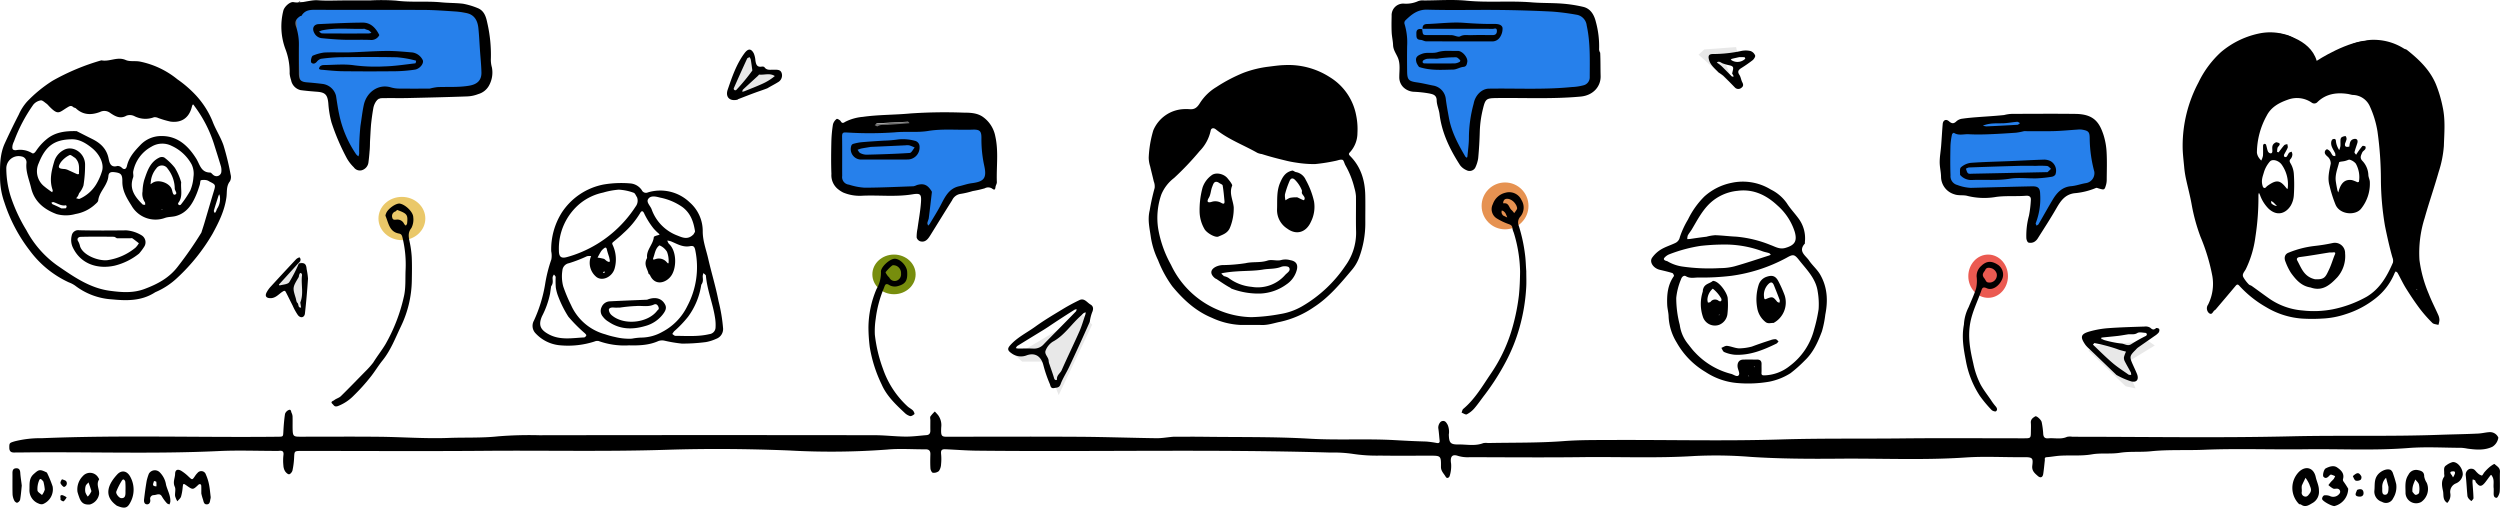 <svg xmlns="http://www.w3.org/2000/svg" width="693.459" height="140.801" viewBox="0 0 693.459 140.801"><defs><style>.a{fill:#eb5a51;}.b{fill:#e69251;}.c{fill:#778d0d;}.d{fill:#e8e8e8;}.e,.f{fill:#2680eb;}.f{stroke:#707070;}.g{fill:#eac869;}</style></defs><g transform="translate(12669 17170.363)"><g transform="translate(-12669 -17170.363)"><path d="M18.667,599.35c-.143,1.462-.239,2.714-.462,3.942a1.347,1.347,0,0,1-.8.816c-.187.066-.665-.281-.788-.548a4.556,4.556,0,0,1-.5-1.732c-.061-1.954-.01-3.91-.03-5.866-.007-.706.106-1.321.913-1.4.887-.095,1.206.4,1.256,1.279C18.323,596.938,18.523,598.033,18.667,599.35Z" transform="translate(-12.63 -464.66)"></path><g transform="translate(0 0)"><ellipse class="a" cx="5.5" cy="6" rx="5.5" ry="6" transform="translate(545.978 70.613)"></ellipse><circle class="b" cx="6.5" cy="6.5" r="6.5" transform="translate(410.978 50.613)"></circle><ellipse class="c" cx="6" cy="5.5" rx="6" ry="5.5" transform="translate(241.978 70.613)"></ellipse><path class="d" d="M9572.061,1913.29l8.342-10.1,1.5,1.552-1.088,13.421-3.834-6.685Z" transform="translate(-9497.387 -1831.106)"></path><path class="e" d="M10201.622,1852.808l-.961,13.66s-1.347,3.463,5.388,4.233,20.394,0,20.394,0l-1.347,12.7,9.043-12.7,11.352-4.233-1.731-13.66-20.2-2.693-14.622,1.154Z" transform="translate(-9661.473 -1817.25)"></path><path class="e" d="M9996.01,1810.628l2.309,18.662,9.043,2.116s4.425,20.2,8.466,20.779,1.154-7.888,1.154-7.888l1.922-11.736,13.853-1.154h16.738V1812.36s-6.156-3.848-8.851-3.656-27.321,0-28.09,0h-11.543Z" transform="translate(-9608.072 -1806.437)"></path><path class="f" d="M9785.43,1853.2v15.2a17.74,17.74,0,0,0,11.158,2.5,66.7,66.7,0,0,1,13.273,0v11.928l7.89-11.928,9.812-2.5v-15.2a40.254,40.254,0,0,0-13.274-1.731C9806.4,1851.661,9785.43,1853.2,9785.43,1853.2Z" transform="translate(-9553.093 -1817.596)"></path><path class="f" d="M9581.42,1808.8l1.155,20.009,9.042,2.886s2.886,16.546,7.312,19.434,2.886-16.161,2.886-16.161,5.387-4.233,7.118-3.271,19.434,0,19.434,0,6.542,1.921,6.542-7.5-2.117-14.238-2.117-14.238-12.89-3.27-15.776-2.693-23.665,0-23.665,0-10-.577-10.774,0A4.049,4.049,0,0,0,9581.42,1808.8Z" transform="translate(-9499.829 -1805.994)"></path><ellipse class="g" cx="6.5" cy="6" rx="6.5" ry="6" transform="translate(104.978 54.613)"></ellipse><path class="d" d="M3.252,11.917,0,13.446l.51-2.782L10.019,0l1.5,1.552,1.732,15-1.145,1.793L7.547,11.426Z" transform="matrix(0.035, -0.999, 0.999, 0.035, 578.945, 107.28)"></path><path class="d" d="M.556,9.317,0,8.356,7.16,0l1.5,1.552.8,8.818-2.118.509L4.837,7.554Z" transform="translate(471.033 22.344) rotate(-89.026)"></path><path class="d" d="M0,14.28,16.563,0l2.985,2.2L13.809,23.026l-5.234-8.5L2.193,15.649Z" transform="matrix(0.985, 0.174, -0.174, 0.985, 284.068, 84.501)"></path><path class="d" d="M.577,10.1,0,8.521,8.919,0l1.5,1.552L9.661,12.6l-1.3-.029L5.5,8.286Z" transform="matrix(-0.94, -0.342, 0.342, -0.94, 212.279, 30.111)"></path><path d="M334.933,527.785c2.935,0,5.653-.031,8.373.006,9.815.132,19.649-.038,29.441.534,7.9.46,15.783-.051,23.653.4,2.877.167,5.749.31,8.628.386a26.082,26.082,0,0,1,3.044.421c.55.08.783-.136.717-.715-.129-1.115-.194-2.239-.363-3.347-.114-.747.369-1.89,1.086-2.034.785-.157,1.093.332,1.507,1.049a4.96,4.96,0,0,1,.318,2.709c.074,2.229.4,2.768,2.647,2.734,2.3-.035,4.646.517,6.915-.375a3.964,3.964,0,0,1,1.281-.022c7.024-.144,14.07-.005,21.066-.539,4.465-.34,8.907-.286,13.355-.307,15.6-.074,31.21.329,46.795-.148,11.255-.344,22.5-.167,33.745-.29,11.232-.123,22.468-.024,33.7-.029,1.928,0,1.93-.015,1.952-1.889.01-.8.054-1.606-.011-2.4-.08-.976.577-1.417,1.226-1.8.37-.217,1.674.983,1.784,1.619a22.637,22.637,0,0,1,.415,3.1c.03,1.019.425,1.467,1.408,1.377,1.728-.159,3.5.365,5.2-.407a3.9,3.9,0,0,1,1.49-.028c20.251,0,40.51.35,60.749-.122,13.685-.319,27.369.083,41.039-.417,3.587-.131,7.185-.172,10.773-.35,1.091-.054,2.168-.348,3.259-.4a2.528,2.528,0,0,1,2.334,1.521,3.566,3.566,0,0,1-1.653,2.542c-2.241,1.057-4.581.826-6.921.517a13.016,13.016,0,0,0-1.626-.222c-4.937-.017-9.9-.326-14.806.057-9.463.739-18.921.214-28.38.341-9.443.128-18.9-.25-28.331.143-4.884.2-9.785-.086-14.631.411-2.89.3-5.794-.02-8.622.42-2.606.406-5.229,0-7.765.434-2.962.511-5.9.2-8.849.38-1.233.074-2.454.324-3.688.408-.73.049-.488.534-.531.914-.144,1.25-.249,2.507-.443,3.749-.148.949-.76,1.2-1.505.545-.827-.732-1.709-1.41-1.527-2.86.26-2.075.12-2.376-2.338-2.349-5.365.058-10.753-.284-16.1.08-11.675.794-23.356.227-35.033.332-8.239.074-16.5.043-24.715-.5a120.746,120.746,0,0,0-15.5-.238c-10.394.653-20.783.19-31.171.316-10.373.126-20.75.038-31.126.012a9.457,9.457,0,0,1-3.282-.35c-1.726-.605-2.256.279-1.943,2.163a9.07,9.07,0,0,1-.393,3.375c-.095.409-.723.924-1.121.222-.491-.869-1.312-1.521-1.3-2.742.036-3.085-.036-3.086-3.1-3.086-4.581,0-9.163.049-13.739-.019a44.567,44.567,0,0,1-7.75-.5,36.837,36.837,0,0,0-6.059-.345c-32.71-.961-65.429-.168-98.141-.524-2.86-.031-5.747-.266-8.624-.393-1.108-.049-1.342.3-1.243,1.323a14.063,14.063,0,0,1-.007,2.835,3.527,3.527,0,0,1-.61,1.887,2.217,2.217,0,0,1-1.679.471c-.26-.023-.629-.739-.655-1.156-.086-1.3-.062-2.62-.021-3.93.03-1.007-.369-1.423-1.371-1.415-3.505.03-7.035-.254-10.513.064a208.484,208.484,0,0,1-27.3.258c-11.329-.453-22.66-.553-33.957-.19-16.764.538-33.517.148-50.274.287-16.815.139-33.632.03-50.448.03-.286,0-.573,0-.859,0-1.689.031-1.68.074-1.767,1.877a21.43,21.43,0,0,1-.451,3.525c-.095.433-.591,1.045-.941,1.075s-.887-.477-1.139-.879a3.473,3.473,0,0,1-.443-1.552,13.366,13.366,0,0,1,.007-2.835c.174-1.213-.4-1.34-1.324-1.221a6.684,6.684,0,0,1-.858.006c-5.223,0-10.457-.209-15.669.038-18.473.876-36.951.142-55.425.4-.358.005-.717-.016-1.073,0-.933.053-1.672-.063-1.687-1.307-.016-1.346.069-1.349,1.45-1.781a28.965,28.965,0,0,1,7.594-.876c21.834-.908,43.677-.163,65.514-.409,1.438-.016,1.388-.018,1.465-1.49.085-1.618.213-3.239.457-4.838a1.829,1.829,0,0,1,.992-1.07c.739-.347.658.51.86.847a2.559,2.559,0,0,1,.243,1.2c.03,1.091-.011,2.185.015,3.276.044,1.861.25,2.069,1.984,2.069,7.371,0,14.741-.055,22.111.018,6.382.064,12.773.564,19.138.323,4.594-.174,9.219.047,13.769-.443a107.655,107.655,0,0,1,11.425-.305q46.478-.074,92.956-.01c2.874,0,5.749.361,8.624.387,1.943.017,3.89-.254,5.833-.409.764-.061,1.069-.523,1.054-1.279-.019-.947,0-1.893,0-2.84,0-.364-.133-.813.028-1.074a9.784,9.784,0,0,1,1.217-1.358c.3.332.618.65.9,1a4.67,4.67,0,0,1,.873,3.35c-.148,2.855.12,2.653,2.488,2.65,11.951-.016,23.9-.058,35.851.012,7.094.041,14.192.3,21.29.394C331.686,528.218,333.2,527.931,334.933,527.785Z" transform="translate(-9.459 -406.639)"></path><path d="M2882.349,45.811c3.417,2.707,6.428,5.572,8.119,9.582a35.6,35.6,0,0,1,1.9,6.414c.766,3.577.425,7.178.313,10.745a30.64,30.64,0,0,1-1.454,7.223c-1.209,4.281-2.689,8.484-3.886,12.769a31.933,31.933,0,0,0-1.43,11.622,35.583,35.583,0,0,0,2.581,9.391c.771,2,1.773,3.91,2.643,5.875a3.624,3.624,0,0,1,.316,1.385,6.048,6.048,0,0,1-.282,1.346c-.573-.176-1.31-.182-1.688-.559a37.826,37.826,0,0,1-3.5-3.974c-1.352-1.8-2.6-3.689-3.8-5.6-.853-1.367-1.533-2.846-2.314-4.261-.1-.193-.35-.307-.53-.457a2.663,2.663,0,0,0-.313.463,17.119,17.119,0,0,1-5.412,7.113,25.666,25.666,0,0,1-8.152,4.291,23.456,23.456,0,0,1-6.576,1.227,43.98,43.98,0,0,1-5.789-.017,22.4,22.4,0,0,1-9.672-3.129,30.346,30.346,0,0,1-7.447-5.925c-.429-.493-.68-.467-1.079.013-1.754,2.107-3.533,4.193-5.307,6.281a1.766,1.766,0,0,1-.457.455c-.541.279-.7,1.51-1.626.785a1.78,1.78,0,0,1-.23-2.335,12.79,12.79,0,0,0,1.182-7.937,53.9,53.9,0,0,0-3.284-10.875,51.085,51.085,0,0,1-2.426-8.812c-.444-2.549-1.134-5.053-1.67-7.587a27.32,27.32,0,0,1-.443-3.089c-.174-1.9-.423-3.811-.415-5.715a37.368,37.368,0,0,1,4.382-17.586,27.5,27.5,0,0,1,6.281-8.467,23.938,23.938,0,0,1,10.975-5.225,15.048,15.048,0,0,1,6.657.318c4.064.968,5.861,4.1,6.872,7.855.39,1.452.586,2.956.88,4.438a4.519,4.519,0,0,0,.191.573,3.943,3.943,0,0,0,.453-.427c2.481-3.2,4.855-6.5,8.434-8.617a10.45,10.45,0,0,1,4.828-1.878c.732-.035,1.451-.363,2.186-.4a15.7,15.7,0,0,1,9.3,2.444c.166.1.386.11.687.271m-36.173,25.669c.731.174,1.478.276.532,1.263-.279.288-.23.908-.3,1.381,0,.03.393.19.432.143.528-.641,1-1.336,1.552-1.951.185-.2.571-.222.867-.319.039.343.208.739.094,1.017-.275.684-.7,1.3-1.018,1.974a.64.64,0,0,0,.182.583.582.582,0,0,0,.573-.1c.251-.308.378-.726.638-1.026.159-.184.468-.233.708-.344a2.04,2.04,0,0,1,.225.749,2.1,2.1,0,0,1-.374,1.135c-.472.5-.5.763-.1,1.417a6.6,6.6,0,0,1,.881,2.878,44.21,44.21,0,0,1,0,5.888,6.511,6.511,0,0,1-.857,2.891c-1.3,2.09-3.679,3.111-6.107.894a10.081,10.081,0,0,1-2.409-3.8c-.09-.217-.2-.426-.3-.638a2.131,2.131,0,0,0-.152.587,70.785,70.785,0,0,1-.837,11.648,28.967,28.967,0,0,1-2.654,8.929c-.358.723-1.135,1.353-.7,2.229a9.756,9.756,0,0,0,1.5,1.982c.206.235.6.289.865.481,1.5,1.069,2.978,2.167,4.479,3.233a18.86,18.86,0,0,0,9.679,3.554,27.557,27.557,0,0,0,8.193-.314,32.11,32.11,0,0,0,9.521-3.517c3.671-2.2,5.631-5.684,7.264-9.447a2.452,2.452,0,0,0-.141-1.444c-.82-2.886-1.464-5.8-2.065-8.751a78.952,78.952,0,0,1-1.129-12.794,97.586,97.586,0,0,0-.946-13.383,26.875,26.875,0,0,0-2.115-6.963,5.291,5.291,0,0,0-4.708-3.177c-.466-.036-.919-.206-1.385-.276-3.1-.465-6.032-.066-8.4,2.2a1.192,1.192,0,0,1-1.662.189,7.214,7.214,0,0,0-6.618-.791c-2.417.849-4.629,2.036-5.859,4.456a21.468,21.468,0,0,0-2.7,10.2,3.133,3.133,0,0,0,.466,1.322,5.558,5.558,0,0,0,.742.9,5.374,5.374,0,0,0,.468-1.323c.074-.94.008-1.89.035-2.835a.592.592,0,0,1,.281-.463c.159-.041.491.069.532.188.193.576.277,1.192.479,1.765a1.069,1.069,0,0,0,.563.618c.524.158.734-.1.723-.687-.012-.828-.29-1.765,1.059-2.348m-3.646,12.452c.582.591.82-.066,1.182-.324,2.533-1.8,3.506-1.691,5.26.563a3.408,3.408,0,0,0,.313.314,1.717,1.717,0,0,0,.11-.387,9.475,9.475,0,0,0-1.713-6.434c-.831-1.119-2.559-1.649-3.28-.808a8.08,8.08,0,0,0-1.636,2.973c-.322,1.157-.912,2.4-.237,4.1m3.864,5.246c-.346-.351-.678-.715-1.039-1.046a3.488,3.488,0,0,0-.586-.358c.034.243-.019.586.12.711a2.621,2.621,0,0,0,1.5.694m38.646,23.157.258.175c-.02-.135-.027-.266-.256-.179Z" transform="translate(-2214.792 -32.038)"></path><path d="M1515.117,154.664c-2,0-3.791.013-5.58,0a21.01,21.01,0,0,1-7.778-1.971c-4.507-1.847-7.971-5.085-10.987-8.738a31.655,31.655,0,0,1-3.95-7.257,22.624,22.624,0,0,1-1.96-6.137c-.333-2.506-1.015-4.968-.356-7.674a61.241,61.241,0,0,1,1.374-6.207,3.774,3.774,0,0,0-.245-1.831c-.313-1.392-.683-2.77-1-4.163a8.221,8.221,0,0,1-.4-2.435,30.633,30.633,0,0,1,1.269-7.537,9.621,9.621,0,0,1,8.452-5.905,14.259,14.259,0,0,1,1.5.008c1.449.153,2.183-.369,3.03-1.763a13.841,13.841,0,0,1,4.507-4.36,43.928,43.928,0,0,1,7.593-3.983,30.085,30.085,0,0,1,7.033-1.692c1.438-.175,2.882-.392,4.328-.425a21.179,21.179,0,0,1,12.562,3.377,15.818,15.818,0,0,1,7.282,10.64,19,19,0,0,1,.341,4.848,7.913,7.913,0,0,1-2.018,5.246c-.436.434-.466.648-.011,1.108,2.978,2.987,4.114,6.741,4.2,10.883.054,2.546,0,5.095.013,7.642a27.265,27.265,0,0,1-1.754,9.744,11.494,11.494,0,0,1-1.958,3.312c-3.188,3.782-6.348,7.618-10.547,10.334a26.374,26.374,0,0,1-9.287,4.064c-1.8.348-3.555,1.034-5.653.882m.429-47.406a4.85,4.85,0,0,1-1.157-.321c-3.83-2.183-8.029-3.706-11.506-6.5-.82-.659-1.361-.228-1.456.3a11.482,11.482,0,0,1-3.066,5.7,79.787,79.787,0,0,1-7.08,7.453,11.146,11.146,0,0,0-3.562,4.63,19.663,19.663,0,0,0-.859,9.422A31.505,31.505,0,0,0,1490.416,138a25.1,25.1,0,0,0,13.177,12.548,24.476,24.476,0,0,0,9.083,1.966,50.5,50.5,0,0,0,8.023-.859,17.6,17.6,0,0,0,6.009-2.111,36.65,36.65,0,0,0,12.091-11.3,15.548,15.548,0,0,0,2.96-9.468c-.092-3.274.007-6.553-.038-9.828a10.813,10.813,0,0,0-.415-2.221,24.358,24.358,0,0,0-2.525-6.362c-.285-.512-.436-1.382-.813-1.493-.577-.17-1.3.189-1.968.3a49.137,49.137,0,0,1-5.633.882,31.094,31.094,0,0,1-5.184-.4,28.492,28.492,0,0,1-3.177-.631c-2.085-.5-4.161-1.034-6.459-1.767Z" transform="translate(-1165.6 -64.54)"></path><path d="M43.068,139.361c-3.785,2.482-7.935,2.378-11.956,1.986a18.619,18.619,0,0,1-10.235-3.788,7.5,7.5,0,0,0-1.764-.924,28.008,28.008,0,0,1-10.8-8.757,43.957,43.957,0,0,1-7.086-13.4A20.97,20.97,0,0,1,.016,108c-.037-3.38-.131-6.773,1.311-9.93Q3.168,94.038,5.2,90.1A13.805,13.805,0,0,1,7.5,86.5a37.45,37.45,0,0,1,7.064-5.786,62.3,62.3,0,0,1,13.564-5.675c2.24.465,4.407-1.119,6.744-.087,1.138.5,2.56.184,3.884.419a23.941,23.941,0,0,1,10.45,4.933,31.828,31.828,0,0,1,4.765,4.046,24.223,24.223,0,0,1,4.941,7.5C59.765,94.18,61.2,96.289,62,98.627a72.766,72.766,0,0,1,1.973,8.118,2.537,2.537,0,0,1-.191,1.847c-1.06,1.324-.777,2.971-.966,4.383-.505,3.758-2.127,6.991-3.866,10.185a53.01,53.01,0,0,1-9.665,12.1,20.616,20.616,0,0,1-6.216,4.1m12.773-16.494c.286-.9.587-1.792.856-2.695.866-2.91,1.705-5.827,2.586-8.733.561-1.855.551-1.926-1.165-2.772a2.6,2.6,0,0,0-.709-.354,3.7,3.7,0,0,0-1.665-.02c-.232.086-.2.842-.337,1.278-.265.832-.531,1.667-.859,2.475-1.14,2.8-2.639,5.3-5.754,6.176-.976.274-2.057.194-3.009.522a7.661,7.661,0,0,1-9.339-3.454c-1.25-1.968-2.526-4.04-2.506-6.576.016-2.039-.347-2.447-2.291-2.66-.845-.092-1.531.042-1.591,1.182a5.3,5.3,0,0,1-.508,1.741c-.716,1.664-2.078,3-2.311,4.933-.058.476-.688.907-1.1,1.306a10.7,10.7,0,0,1-5.2,2.45,9.669,9.669,0,0,1-5.246.023c-3.347-1.25-6.162-3.392-7.065-7.261-.53-2.271-1.533-4.453-1.293-6.876A1.639,1.639,0,0,0,5.962,101.7a3.411,3.411,0,0,0-4.212,3.344,26.3,26.3,0,0,0,1.221,7.77A44.5,44.5,0,0,0,7.3,122.127a28.234,28.234,0,0,0,8.6,9.828c4.467,3.061,8.936,6.236,14.516,7,3.251.443,6.491.7,9.64-.483,3.629-1.357,6.95-3.085,9.4-6.4a102.439,102.439,0,0,0,6.377-9.207M21.281,94.687c1.423.72,2.841,1.452,4.271,2.158,2.3,1.136,4.023,2.7,4.572,5.431.233,1.161.562,2.621,2.444,2.064a1.682,1.682,0,0,1,1.252.522c.826.765,1.256.047,1.38-.486.553-2.438,2.094-4.15,3.747-5.862A7.948,7.948,0,0,1,44.8,96.038c4.449-.035,7.38,2.7,9.606,6.222,1.04,1.644,1.3,3.88,3.885,3.912.326,0,.621.532.973.739a1.343,1.343,0,0,0,2.143-1.088,3.946,3.946,0,0,0-.148-1.458c-.636-2.13-1.313-4.247-1.982-6.367a35.435,35.435,0,0,0-5.294-10.208c-.238-.327-.479-.984-.766.156-.93,3.678-3.575,4.411-5.911,4.088a25.163,25.163,0,0,1-3.441-1.009,2.185,2.185,0,0,0-1.151-.2,6.7,6.7,0,0,1-5.381-.28,2.813,2.813,0,0,0-2.232-.168c-1.791,1.044-3.222.137-4.535-.744a2.66,2.66,0,0,0-2.829-.27c-2.342.887-4.681.907-6.684-1.006-.18-.172-.531-.158-.715-.328-.595-.549-1.019-.312-1.643.067-2.411,1.462-2.54,2.291-5.163-.419a4.2,4.2,0,0,0-.612-.61c-.531-.355-1.141-1-1.626-.918a3.408,3.408,0,0,0-2.048,1.182A43.688,43.688,0,0,0,3.89,97.506a5.222,5.222,0,0,0-.414,1.131c-.1.723-.193,1.408.986,1.321a6.3,6.3,0,0,1,4.388.8c.411.292.813-.079,1.2-.665a14.606,14.606,0,0,1,2.916-3.2c2.281-1.884,5.031-2.3,8.315-2.211m.644,17.258a5.524,5.524,0,0,1-.311.739,5.384,5.384,0,0,1-.5.622c.335.055.739.263.995.141a10.3,10.3,0,0,0,4.507-3.9,15.935,15.935,0,0,0,1.708-3.856c.591-2.13-.831-4.687-2.717-6.248-1.7-1.4-3.564-2.521-5.622-2.5-4.929.049-7.353,1.9-9.223,6.585a5.36,5.36,0,0,0,1.641,6.584c.517.443,1.09.831,1.64,1.238.143.106.3.188.454.28.041-.2.169-.434.111-.6-.974-2.728-.324-5.362.451-7.98a5.31,5.31,0,0,1,2.6-3.12c2.486-1.414,5.833.715,5.939,3.9a35.654,35.654,0,0,1-.443,5.923,6.4,6.4,0,0,1-1.235,2.179m28.338-3.051c-.191,1.929.569,4-.842,5.758-.066.082.063.454.193.533a.562.562,0,0,0,.551-.1,27.65,27.65,0,0,0,2.622-3.91,11.711,11.711,0,0,0,.877-3.759,5.979,5.979,0,0,0-.5-3.483A11.934,11.934,0,0,0,47.6,98.759a5.771,5.771,0,0,0-5.636.259,9.975,9.975,0,0,0-4.994,6.775c-.129.55.139,1.216-.044,1.731-1.159,3.257.556,5.434,2.631,7.482.142.14.474.079.718.112-.027-.248.035-.568-.095-.733a4.042,4.042,0,0,1-.64-3,13.032,13.032,0,0,1,.443-3.081c.828-2.447,1.587-5.01,4.153-6.259a1.659,1.659,0,0,1,1.422-.055,15.605,15.605,0,0,1,2.939,2.854,15.673,15.673,0,0,1,1.764,4.042m-8.373-.655-.129,1.182c.252-.169.494-.36.759-.505,1.586-.87,4.492.136,5.127,1.889.222.613.279,1.677.869,1.5.911-.27-.069-1.108-.038-1.731a9.047,9.047,0,0,0-1.96-5.453,1.873,1.873,0,0,0-3.177-.058,6.6,6.6,0,0,0-1.448,3.177m-21.038-6.117c-.525-.291-1.249-.961-1.536-.8a6.616,6.616,0,0,0-2.489,2.055c-.894,1.443-.613,1.728,1.119,1.823a3.488,3.488,0,0,1,1.13.369c.79.342,1.562.725,2.354,1.06a.783.783,0,0,0,.475-.067c-.03-1.456.354-3-1.052-4.433m39.286,14.2a4.968,4.968,0,0,0,.851-3.555,2.239,2.239,0,0,0-.185-.573,4.373,4.373,0,0,0-.234.508c-.429,1.343-.865,2.685-1.25,4.041-.052.183.171.443.267.671a2.432,2.432,0,0,0,.551-1.092M16.985,116.1a9.176,9.176,0,0,0,1.268-.024c.1-.014.2-.33.222-.517.013-.1-.154-.327-.2-.317-1.3.279-2.319-.556-3.465-.875-.162-.045-.374.1-.563.155.117.152.2.375.358.443.713.328,1.445.613,2.384,1.133m27.908.437.171-.262c-.132.015-.26.03-.174.262Z" transform="translate(0 -58.304)"></path><path d="M714.788,277.517a21.1,21.1,0,0,1-8.305-1.211,2.015,2.015,0,0,0-1.151.142,23.808,23.808,0,0,1-9.86,1.012,10.467,10.467,0,0,1-6.393-3.21,2.98,2.98,0,0,1-.534-3.6,39.341,39.341,0,0,0,3.1-10.061,39.468,39.468,0,0,1,1.734-6.906,5.869,5.869,0,0,0-.038-2.28,19.188,19.188,0,0,1,2.956-10.754,17.916,17.916,0,0,1,11.613-7.764,29.519,29.519,0,0,1,7.56-.277,4.27,4.27,0,0,1,3,1.847,1.265,1.265,0,0,0,1.683.63,11.774,11.774,0,0,1,11.618,2.776,10.558,10.558,0,0,1,3.6,8.05c0,2.614.932,5.006,1.5,7.472.909,3.975,2.12,7.868,2.893,11.891a45.315,45.315,0,0,1,1.235,7.333,2.887,2.887,0,0,1-1.9,3.092,11.732,11.732,0,0,1-2.842.9,49.435,49.435,0,0,1-6.686.421,38.9,38.9,0,0,1-4.8-.807,3.146,3.146,0,0,0-1.671.086c-2.6,1.174-5.329,1.284-8.31,1.207m5.152-24.249c-.285-2.217,1.672-3.695,1.86-5.777.018-.194.633-.384.995-.484.672-.185.694-.171.4-.468a13.359,13.359,0,0,1-1.52-1.511,21.812,21.812,0,0,1-2.485-3.967c-.482-1.15-.9-.763-1.22-.167a23.926,23.926,0,0,1-4.581,5.478c-.895.882-1.889,1.661-2.847,2.477-.36.306-.331.454-.095.954a9.41,9.41,0,0,1,.478,6.416c-.7,2.438-3.621,3.7-5.235,2.169a5.025,5.025,0,0,1-1.578-4.729,6.591,6.591,0,0,1,.3-.9,3.626,3.626,0,0,0-1.155.041,39.081,39.081,0,0,1-4.99,1.931,2.223,2.223,0,0,0-1.828,2.016,10.8,10.8,0,0,0,.232,4.411,42.174,42.174,0,0,0,2.176,5.2,14.515,14.515,0,0,0,9.48,8.1,21.592,21.592,0,0,0,2.7.739,16.062,16.062,0,0,0,4.687.469,16.2,16.2,0,0,1,2.839-.307,12.067,12.067,0,0,0,5.586-1.567,15.872,15.872,0,0,0,6.963-7.182,23.038,23.038,0,0,0,2.228-15.327c-.213-1.2-.553-1.456-1.493-1.275-1.968.38-3.567-.627-5.255-1.33a5.884,5.884,0,0,0-1.035-.232,2.711,2.711,0,0,0,.423.887c2.13,1.915,2.192,6.248.87,8.547-1.273,2.217-4.655,3.453-6.1.152-.081-.186-.395-.3-.429-.471-.248-1.269-1.429-2.455-.37-4.286m-2.791-16.821c-.31-.437-.539-1.137-.943-1.263a14.089,14.089,0,0,0-4.128-.858,20.923,20.923,0,0,0-4.355.813,15.045,15.045,0,0,0-6.281,2.944,16.211,16.211,0,0,0-5.971,13.146c0,1.708.61,2.237,2.222,1.8a31.155,31.155,0,0,0,4.124-1.437,33.348,33.348,0,0,0,14.931-12.574,2.654,2.654,0,0,0,.4-2.571m15.672,10.271c.143-.3.448-.634.4-.907-.41-2.586-1.2-4.906-3.432-6.624a16.27,16.27,0,0,0-6.22-2.653c-1.024-.256-2.645-.744-3.358.429-.539.887.647,1.867.991,2.829a12.088,12.088,0,0,0,7.236,7.3c1.493.618,2.9,1.151,4.38-.378m2.147,13.982a19.929,19.929,0,0,1-3.671,8.888,30.552,30.552,0,0,1-3.848,4.018,5.2,5.2,0,0,0-.517.764c.284.177.568.507.853.508,3.154.011,6.337.27,9.435-.474a1.9,1.9,0,0,0,1.705-1.773,12.138,12.138,0,0,0-.162-2.9c-.6-3.9-2.18-7.581-2.512-11.551a.3.3,0,0,0-.083-.18c-.2-.182-.4-.353-.6-.528a5.991,5.991,0,0,0-.167.582c-.138.739.345,1.6-.432,2.65m-41.647.437c-.1.684-.2,1.367-.3,2.051a24.04,24.04,0,0,1-2.232,6.243c-1.074,2.466-.443,3.788,1.921,5.044,3.158,1.677,6.484.994,9.775.838.216-.01.508-.326.591-.562.047-.137-.234-.424-.411-.6a41.618,41.618,0,0,1-4.563-4.592,30.159,30.159,0,0,1-2.791-5.551,11.577,11.577,0,0,1-.693-2.534,23.132,23.132,0,0,1-.035-2.9c-.017-.248-.307-.478-.471-.716a2.457,2.457,0,0,0-.354.63c-.16.734.337,1.6-.443,2.648m30.055-11.36c-1.139.83-1.249,2.212-1.685,3.394-.236.641-.028.638.671.392a2.843,2.843,0,0,1,3,.848c.174.179.577.739.559-.052a6.984,6.984,0,0,0-.464-2.813,4.434,4.434,0,0,0-2.082-1.768m-13.954,3.277c-.215-.709-.473-1.4-.631-2.129-.148-.665-.443-.625-.85-.286a3.63,3.63,0,0,0-.751.772c-.363.565-.665,1.171-.988,1.76a14.057,14.057,0,0,1,1.734.339c.306.1.531.43.822.607,1.244.754.79-.342.665-1.064m-1.717,4.369.542-.115c-.025-.095-.066-.272-.074-.271-.229.038-.456.1-.469.378Z" transform="translate(-540.445 -181.713)"></path><path d="M2176.009,280.259a36.012,36.012,0,0,1-3.9,3.462,17.178,17.178,0,0,1-5.9,2.351,34.615,34.615,0,0,1-8.831.369,18.757,18.757,0,0,1-8.81-3.054,22.062,22.062,0,0,1-8.042-8.222,15.041,15.041,0,0,1-2.217-7.14c-.013-1.108-.348-2.2-.391-3.311-.115-2.815.148-5.553,1.865-7.943.086-.12-.215-.766-.436-.836-1.148-.361-2.325-.621-3.5-.905-1.773-.432-2.943-2.152-2.113-3.345a8.289,8.289,0,0,1,2.475-2.3c1.241-.745,2.665-1.166,3.974-1.8a2.226,2.226,0,0,0,1.233-1.583,24.4,24.4,0,0,1,2.271-4.921,23.411,23.411,0,0,1,4.534-6.378,15.928,15.928,0,0,1,7.479-3.777,14.83,14.83,0,0,1,10.949,1.835,11.716,11.716,0,0,1,4.448,3.792c.96,1.521,2.233,2.835,3.293,4.3a9.2,9.2,0,0,1,1.719,6.474c-.016.144.06.349-.01.428-1.957,2.154.228,3.313,1.155,4.685s2.283,2.5,3.109,3.94c1.99,3.456,2.19,7.185,1.408,11.095a28.438,28.438,0,0,1-.934,4.637c-1.118,2.965-2.37,5.837-4.836,8.154m-32.523-4.915c.709.867,1.357,1.793,2.136,2.586a20.749,20.749,0,0,0,10.021,5.963c.7.169,1.547.9,2.039.463.53-.47-.052-1.435-.193-2.162-.24-1.249.3-2.217,1.459-2.254,1.286-.044,2.573,0,3.862-.015.863-.012,1.312.35,1.288,1.266-.021.8.032,1.6-.017,2.4-.034.595.2.722.734.716a11.763,11.763,0,0,0,7.082-2.6,18.219,18.219,0,0,0,6.79-10.164,42.168,42.168,0,0,0,1.239-5.577,20.41,20.41,0,0,0-.251-4.9c-.507-3.621-3.059-6.066-5.162-8.729-1.318-1.668-1.662-1.676-3.508-.625a44.767,44.767,0,0,1-15.34,4.988,68.387,68.387,0,0,1-9.257.471c-1.082.024-2.192.3-3.282-.362-.547-.328-1.129.1-1.38.887a17.745,17.745,0,0,0-1.312,5.141,29.72,29.72,0,0,0,.981,7.483,10.541,10.541,0,0,0,2.069,5.011m5.367-29.492a11.806,11.806,0,0,1,2.394-.409c1.942.06,3.879.318,5.824.4a32.674,32.674,0,0,1,9.553,2.333c1.292.457,2.469,1.256,4.076.793,2.609-.751,3.341-1.886,2.6-4.482a16.3,16.3,0,0,0-4.8-7.3c-3-2.8-6.6-4.639-11.05-4.057a13.038,13.038,0,0,0-7.632,3.418c-2.194,2.069-3.54,4.714-5.049,7.258-.348.587-.807,1.108-1.129,1.708a2.966,2.966,0,0,0-.135,1.016c.3-.02.591-.021.883-.064,1.349-.2,2.693-.4,4.468-.61m-10.948,6.772a11.326,11.326,0,0,0,4.311,1.517,52.115,52.115,0,0,0,10.326.425,15.866,15.866,0,0,0,4.081-.5c3.192-.9,6.339-1.971,9.5-2.976.185-.058.359-.148.539-.222-.152-.154-.277-.386-.459-.449-.567-.194-1.168-.29-1.735-.482a30.05,30.05,0,0,0-11.017-1.911,61.323,61.323,0,0,0-6.265.374,40.909,40.909,0,0,0-8.526,2.274,3.631,3.631,0,0,0-1.5,1.011c-.369.45-.054.777.739.937m24.044,29.274.258.175c-.016-.131-.028-.262-.258-.175m-1.289,2.622-.258-.175c.02.131.027.264.256.175Z" transform="translate(-1675.464 -180.194)"></path><path d="M417.886,2.263c2.04.732,2.479,2.678,2.795,4.159a39.234,39.234,0,0,1,.992,9.881,7.818,7.818,0,0,0,.288,2.472,7.451,7.451,0,0,1-.716,4.86,4.923,4.923,0,0,1-3.07,2.529,9.375,9.375,0,0,1-3.16.65c-5.519.2-11.04.331-16.561.454-2.073.047-4.15-.017-6.223.022-.675.013-1.595-.047-1.964.35a4.951,4.951,0,0,0-1.213,2.5,63.068,63.068,0,0,0-.927,9.68,48.634,48.634,0,0,1-.411,5.273,2.586,2.586,0,0,1-1.883,2.206,2.045,2.045,0,0,1-2.175-.825,11.2,11.2,0,0,1-1.917-2.462,61.43,61.43,0,0,1-4.28-9.981,27.455,27.455,0,0,1-.876-5.305c-.222-2.344-.832-3.037-3.119-3.208-1.517-.114-3.035-.246-4.542-.443a3.493,3.493,0,0,1-2.67-2.795,8.583,8.583,0,0,1-.4-1.784,17.807,17.807,0,0,0-1.212-6.922,17.922,17.922,0,0,1-.534-10.554c.251-1.058,1.821-2.554,2.848-2.358,2.322.443,4.474-.686,6.773-.517,2.424.18,4.862.041,7.3.041h7.083A56.54,56.54,0,0,1,395.4.244c4.167.545,8.35.069,12.482.47,2.024.2,4.047.148,6.05.387a20.1,20.1,0,0,1,3.96,1.162m-13.2,22.389a14.308,14.308,0,0,1,2.184-.42c2.948-.116,5.894.108,8.845-.406,2.109-.369,3.388-1.438,3.335-3.675-.05-2.053-.266-4.1-.409-6.154s-.228-4.109-.443-6.151c-.256-2.4-1.352-3.751-3.288-4.155a21.715,21.715,0,0,0-3.041-.435c-2.871-.183-5.747-.415-8.622-.43-9.8-.052-19.6-.007-29.409-.032-1.781,0-3.583-.231-4.7,1.656-.049.082-.271.038-.376.109-1.213.817-1.587,1.577-1.146,2.874a15.126,15.126,0,0,1,.8,5.125c-.033,2.621-.013,5.242-.007,7.864.005,1.825.517,2.355,2.264,2.49q2.168.168,4.329.437a4.42,4.42,0,0,1,3.714,3.305c.265,1.7.5,3.414.866,5.1A30.643,30.643,0,0,0,384.3,42.865a3.757,3.757,0,0,0,.63.577,3.637,3.637,0,0,0,.214-.777,67.951,67.951,0,0,1,.354-7.7c.31-1.909.507-3.837.917-5.746.775-3.608,4.034-5.931,7.481-4.926a8.128,8.128,0,0,0,2.206.342c2.717.038,5.436.015,8.584.015Z" transform="translate(-285.513 -0.068)"></path><path d="M1855.878,14.645c.107,2.217.06,4.332.118,6.44.081,2.888-2.057,5.379-5.535,5.7-7.8.726-15.615.307-23.423.414-2.774.038-3.03.265-3.695,3.043a29.764,29.764,0,0,0-.865,6.191c-.064,2.489-.206,4.98-.443,7.457a9.029,9.029,0,0,1-.848,2.688,1.815,1.815,0,0,1-2.4.625,4.4,4.4,0,0,1-1.78-1.381c-2.8-4.347-5.058-8.926-5.7-14.187-.154-1.278-.766-2.523-.784-3.789-.024-1.522-1.076-1.7-1.995-1.909a32.315,32.315,0,0,0-4.1-.472,4.534,4.534,0,0,1-3.142-1.256,3.878,3.878,0,0,1-1.138-2.808c0-1.837.341-3.737-.434-5.485-.491-1.108-1.236-2.085-1.286-3.4-.043-1.182-.335-2.351-.391-3.532-.074-1.524-.041-3.056-.01-4.581A3.21,3.21,0,0,1,1801.377,1a8.116,8.116,0,0,0,4.014-.691,3.72,3.72,0,0,1,1.638-.183c3.933-.013,7.894-.312,11.793.064,6.028.581,12.063-.027,18.057.463,2.882.236,5.758.13,8.623.365a38.123,38.123,0,0,1,5.646.879c2.08.493,3.047,2.226,3.521,4.148a25.6,25.6,0,0,1,.9,7.709,2.051,2.051,0,0,0,.312.891m-35.1,14.09c.419-2.3,2.226-4.114,4.207-4.146,7.664-.122,15.339.321,22.99-.443a14.725,14.725,0,0,0,3.239-.478,2.273,2.273,0,0,0,1.758-2.126c0-4.844.208-9.7-.844-14.483a3.362,3.362,0,0,0-2.909-2.989,63.974,63.974,0,0,0-6.724-.859q-7.3-.369-14.622-.449c-6.65-.074-13.306.114-19.951-.082-2.709-.08-4.39,1.33-6.1,2.992a1.048,1.048,0,0,0-.251.876,17.44,17.44,0,0,1,.747,6.237c-.034,2.328-.028,4.655,0,6.986.026,2.376.432,2.758,2.753,3.087,1.466.208,2.911.569,4.366.858a4.227,4.227,0,0,1,3.621,3.842c.221,1.707.541,3.4.85,5.1.712,3.93,2.561,7.368,4.541,10.745.09.154.3.239.448.356a1.357,1.357,0,0,0,.152-.369c.152-1.758.423-3.518.408-5.276a36.576,36.576,0,0,1,1.322-9.375Z" transform="translate(-1412.009 0.001)"></path><path d="M1075.791,163.914a4.946,4.946,0,0,1-1.791-4.19c-.116-2.979-.081-5.967-.015-8.95a35.448,35.448,0,0,1,.451-4.834,2.863,2.863,0,0,1,1.035-1.486c.123-.1.917.311,1.114.658.453.8.93.328,1.33.109a13.571,13.571,0,0,1,4.833-1.338c4.375-.618,8.793-.523,13.157-.94a139.261,139.261,0,0,1,14.634-.229c1.786.017,3.794.009,5.489,1.191a8.541,8.541,0,0,1,3.435,5.4c.938,4.193.27,8.464.427,12.7.017.443-.326.893-.378,1.354-.08.717-.284.916-.9.443a1.983,1.983,0,0,0-2.082-.094,28.729,28.729,0,0,1-3.34.76,23.107,23.107,0,0,1-3.317.779,3.068,3.068,0,0,0-2.4,1.793c-2.033,3.211-4.014,6.457-6.023,9.68-.657,1.051-1.4,2.078-2.825,1.684a1.58,1.58,0,0,1-.984-1.052,11.341,11.341,0,0,1,.247-2.489c.324-2.409.781-4.807.951-7.227.163-2.284-.129-2.626-2.365-2.257-4.729.782-9.476.148-14.2.4a11.852,11.852,0,0,1-5-.9,7.54,7.54,0,0,1-1.478-.967m26.084.765c-.285,2.427-.558,4.857-.871,7.281-.058.46-.32.892-.4,1.353-.036.231.133.5.208.746a2.735,2.735,0,0,0,.451-.467c1.069-1.8,2.2-3.574,3.165-5.438,1.146-2.223,2.249-4.406,4.957-5.01,1.174-.262,2.325-.695,3.51-.847,3.368-.431,4.236-1.343,3.525-4.691a34.281,34.281,0,0,1-.813-7.731c.03-2.039-.423-2.52-2.5-2.438-4.089.157-8.179-.308-12.279.361-3.04.5-6.157.074-9.268.387a99.135,99.135,0,0,1-13.079.051c-1.054-.034-1.548-.173-1.526,1.132.057,3.639,0,7.28.028,10.92a2.1,2.1,0,0,0,1.892,2.407,17.576,17.576,0,0,0,4.36.845c4.521-.018,9.04-.238,13.559-.4a4.594,4.594,0,0,0,.93-.34c1.911-.536,3-.074,4.154,1.883m-6.655-19.443c-2.849.148-5.7.28-8.544.457-.238.015-.46.321-.687.493.279.12.674.424.813.33.9-.591,1.872-.347,2.821-.411q3-.2,5.992-.451c.017,0,.017-.273-.4-.419Z" transform="translate(-843.379 -111.473)"></path><path d="M2524.167,144.789a9.822,9.822,0,0,1,2.164-.318c5.867-.016,11.737-.066,17.6.008,4.985.063,6.59,2.208,7.782,5.828a19.135,19.135,0,0,1,.861,4.87c.139,2.467.045,4.951.03,7.425a5.494,5.494,0,0,1-.163,1.459c-.443,1.552-.463,1.546-2.035,1.1-.26-.074-.591-.239-.783-.143a19.713,19.713,0,0,1-6.043,1.47c-2.57.384-3.755,2.124-4.923,4.151-1.625,2.826-3.405,5.562-5.148,8.316a2.826,2.826,0,0,1-1.067,1.054,2.2,2.2,0,0,1-1.552.158c-.311-.12-.55-.786-.582-1.226a21.013,21.013,0,0,1,.729-6.228,30.862,30.862,0,0,0,.522-4.368c.074-.961-.541-1.228-1.368-1.162-2.726.222-5.448-.049-8.208.313a19.319,19.319,0,0,1-7.98-.261c-1.155-.336-2.449-.013-3.681-.461a5.126,5.126,0,0,1-3.673-4.951c-.038-1.326-.384-2.648-.377-3.97,0-1.469.275-2.936.393-4.407.163-2.05.266-4.1.443-6.152.092-1.077.913-1.494,1.739-.77s1.359.716,2.127-.049a3.011,3.011,0,0,1,1.636-.676c1.505-.214,3.024-.341,4.54-.454,2.3-.17,4.6-.3,7.014-.553m5.475,4.479a17.761,17.761,0,0,1-2.181.423c-2.586.183-5.172.343-7.759.438-1.785.066-3.577.09-5.359-.013-1.37-.079-2.812.464-4.126-.387-.069-.044-.489.239-.521.412a19.681,19.681,0,0,0-.431,3.088c-.058,2.762-.093,5.53.015,8.289a2.506,2.506,0,0,0,1.876,2.672,12.117,12.117,0,0,0,3.737.8c5.659-.14,11.317-.306,16.977-.425,1.75-.037,2.259.507,2.276,2.239a18.791,18.791,0,0,1-1.23,7.991c-.074.16.148.453.231.683.192-.14.452-.237.561-.426,1.324-2.274,2.591-4.586,3.95-6.84,1.174-1.947,2.635-3.488,5.11-3.689,1.324-.108,2.617-.6,3.938-.828a2.8,2.8,0,0,0,2.462-3.19,37.106,37.106,0,0,1-1.282-9.06c.007-1.943-.27-2.287-2.129-2.608a5.549,5.549,0,0,0-1.283-.007c-2.158.137-4.311.355-6.471.415-2.642.074-5.288.018-8.362.018m-11.379-1.53a3.968,3.968,0,0,0,.981.207q4.3-.188,8.6-.443c.249-.016.483-.3.723-.463-.271-.131-.55-.39-.813-.369-1.23.1-2.449.34-3.677.4-1.87.083-3.762-.159-5.809.664Z" transform="translate(-1968.234 -112.884)"></path><path d="M1906.447,266.02c0,1.6.069,2.987-.013,4.364a51.239,51.239,0,0,1-1.917,11.405,47.417,47.417,0,0,1-3.667,9.15,66.365,66.365,0,0,1-5.911,9.3c-.974,1.256-1.867,2.586-2.9,3.785a6.993,6.993,0,0,1-2.1,1.66c-.324.163-.949-.3-1.436-.472.148-.351.2-.821.457-1.034,3.207-2.672,5.283-6.277,7.583-9.664a43.688,43.688,0,0,0,6.285-13.7,56.249,56.249,0,0,0,1.571-8.1c.23-2.208.3-4.394.331-6.594a38.755,38.755,0,0,0-1.75-10.827,5.705,5.705,0,0,1-.37-1.145c-.028-.786-.408-1.025-1.109-1.262a16.573,16.573,0,0,1-3.227-1.544,3.031,3.031,0,0,1-1.1-3.968,4.858,4.858,0,0,1,3.553-3.177,3.751,3.751,0,0,1,4.416,2.091,3.916,3.916,0,0,1-.431,4.661,2.4,2.4,0,0,0-.346,2.438,44.134,44.134,0,0,1,1.764,8.229c.178,1.4.193,2.8.324,4.417m-2.791-18.351c-.074-.115-.143-.229-.214-.344-.681-1.088-2.018-1.717-2.853-1.339-.507.228-.711,1.2-.417,1.159,1.487-.226,1.458,1.285,2.212,1.87a4.787,4.787,0,0,1,.693.838,7.57,7.57,0,0,0,.775-1.108c.112-.235.019-.57-.2-1.078m-3.649,2.84,1.163.563a10.134,10.134,0,0,0-.5-1.178,2.3,2.3,0,0,0-.591-.6,1.45,1.45,0,0,0-.438-.162,2.712,2.712,0,0,0-.058.61,1.878,1.878,0,0,0,.424.768Z" transform="translate(-1483.083 -190.751)"></path><path d="M1325.323,386.4c-1.921,4.36-3.825,8.506-5.772,12.635-.745,1.581-1.728,3.062-2.333,4.692-.382,1.027-1,.9-1.753,1.061-1.022.222-1.043-.684-1.217-1.1a36.189,36.189,0,0,1-1.773-5.143c-.607-2.476-2.224-3.668-4.6-2.853a4.345,4.345,0,0,1-4.24-.531c-1.131-.785-1.245-1.289-.352-2.282,1.969-2.189,4.609-3.445,6.936-5.13,2.449-1.773,5.07-3.314,7.657-4.886,1.478-.9,3.016-1.714,4.572-2.467,1.363-.66,2.108.675,3.059,1.218.852.486.878,1.295.448,2.217a11.727,11.727,0,0,0-.633,2.57m-2.365-1.747c-2.724,2.323-4.629,5.547-7.915,7.286a5.156,5.156,0,0,0-1.956,2.4c-.474,1.053.82,1.864.828,2.948a3.348,3.348,0,0,0,.245.98c.421,1.272.9,2.526,1.266,3.813.185.645.813.575.792.3-.095-1.182.917-1.667,1.3-2.53,1.591-3.609,3.325-7.15,4.92-10.759.674-1.524,1.125-3.15,1.668-4.729a2.927,2.927,0,0,0,.082-.572,2.476,2.476,0,0,0-.556.2,5.782,5.782,0,0,0-.674.671m-9.015,3.058c-.451.291-.9.591-1.354.873-2.454,1.5-4.911,3-7.355,4.513-.193.12-.29.4-.432.6a2.975,2.975,0,0,0,.591.121c1.425.01,2.853-.051,4.274.023a3.6,3.6,0,0,0,2.922-1.252c1.64-1.7,3.3-3.371,4.959-5.054,1.309-1.33,2.625-2.66,3.922-4.009.135-.141.148-.4.222-.607a1.739,1.739,0,0,0-.576.123c-2.326,1.471-4.638,2.959-7.173,4.662Z" transform="translate(-1023.032 -297.152)"></path><path d="M439.918,302.614c1.145-1.847,2.392-3.41,3.415-5.114a47.318,47.318,0,0,0,5.091-13.119c.6-2.438.383-5.1.507-7.657a31.3,31.3,0,0,0-.819-8.6c-.161-.7-.267-1.208-1.02-1.34-2.679-.469-2.894-2.914-3.72-4.853-.086-.2.067-.536.165-.788.492-1.266,2.775-2.85,3.81-2.66,1.543.283,3.672,2.319,3.7,3.759a5.14,5.14,0,0,1-.517,3.012c-1.011,1.273-.77,2.425-.5,3.763a28.1,28.1,0,0,1,.6,4.328c.1,2.179.055,4.365.019,6.548a30.3,30.3,0,0,1-3.041,12.685c-1.542,3.218-2.815,6.605-5.1,9.432-1.206,1.494-2.185,3.177-3.4,4.666a52.951,52.951,0,0,1-4.563,5.05,12.289,12.289,0,0,1-4.384,2.909c-.992.345-1.121-.234-1.51-.579-.734-.649.222-.842.448-1.03.554-.466,1.363-.637,1.873-1.135,2.311-2.26,4.552-4.593,6.819-6.9a23.281,23.281,0,0,0,2.124-2.38m6.654-42.382c-.155.148-.287.357-.47.426a1.338,1.338,0,0,0-.879,1.68c.154.779.675.61,1.317.575a2.037,2.037,0,0,1,1.974,1.193c.1.2.324.332.491.5.119-.213.321-.416.344-.639C449.592,261.578,449.374,261.246,446.572,260.232Z" transform="translate(-336.418 -202.003)"></path><path d="M2699.63,428.018c-2.579-2.478-5.049-4.844-7.519-7.216a8.008,8.008,0,0,1-1.054-1.087c-1.587-2.268-1.355-3.073,1.285-3.794a26.387,26.387,0,0,1,5.006-.873c3.368-.245,6.747-.337,10.123-.449a2.365,2.365,0,0,1,1.552.336c.585.545.967.665,1.586.115.14-.125.78.041.887.242a1.126,1.126,0,0,1-.153.977,4.848,4.848,0,0,1-1.108.932c-1.552,1.1-3.123,2.167-4.677,3.264a5.378,5.378,0,0,0-.612.611c-1.7,1.678-1.743,1.921-.7,4.223.359.8.735,1.584,1.065,2.39.625,1.523.007,2.5-1.552,2.133a21.6,21.6,0,0,1-4.131-1.8m-6.118-8.848c-.135.154-.391.443-.389.443,1.793,1.713,3.547,3.473,5.427,5.079,1.394,1.19,2.95,2.187,4.455,3.24.174.121.479.049.721.067a2.474,2.474,0,0,0-.134-.739c-.531-1.013-1.125-2-1.638-3.016a2.046,2.046,0,0,1-.228-1.167,8.041,8.041,0,0,1,.571-1.519c-.579-.153-1.163-.3-1.739-.463-.38-.112-.745-.276-1.123-.393a46.166,46.166,0,0,0-5.926-1.532m2.577-.874a29.321,29.321,0,0,0,4.886,1.012c.927.044,1.795.882,2.862.117a41.974,41.974,0,0,1,3.982-2.232.614.614,0,0,0,.267-.474.525.525,0,0,0-.361-.37c-.779-.035-1.734-.306-2.3.049-.9.564-1.767.231-2.632.369-.934.148-1.866.323-2.808.431-1.5.172-3.006.3-4.507.462a2.271,2.271,0,0,0-.028.419,1.038,1.038,0,0,1,.644.217Z" transform="translate(-2112.57 -324.021)"></path><path d="M1122.12,347.763a27.7,27.7,0,0,1,2.245-10.834,8.974,8.974,0,0,0,1.228-4.737c-.126-1.319,2.43-3.627,3.789-3.653,1.478-.028,3.362,1.894,3.473,3.547.163,2.457-.393,3.443-2.57,4.04a3.087,3.087,0,0,1-2.255-.213c-1.208-.784-1.29-.087-1.642.813a31.865,31.865,0,0,0-2.25,8.472,22.2,22.2,0,0,0-.24,4.407,40.194,40.194,0,0,0,2.265,9.5A25.307,25.307,0,0,0,1133,369.52c.455.409,1.035.677,1.466,1.108.245.245.5.92.415.992-.339.29-.861.641-1.224.556a3.635,3.635,0,0,1-1.533-.935c-2.467-2.3-4.951-4.668-6.322-7.8a37.677,37.677,0,0,1-3.317-10.4,45.4,45.4,0,0,1-.363-5.281m5.366-14.418a4.258,4.258,0,0,1,.443.46,1.643,1.643,0,0,0,2.155.757,1.864,1.864,0,0,0,1.077-1.9,2.2,2.2,0,0,0-1.365-2.183c-.346-.126-.887-.222-1.121-.042a11.263,11.263,0,0,0-1.79,1.824c-.082.11.251.569.6,1.084Z" transform="translate(-881.228 -256.766)"></path><path d="M2536.5,349.872a11.929,11.929,0,0,1,1.316-4.833c.7-1.739,1.529-3.438,2.069-5.227a9.676,9.676,0,0,0,.14-3.208,3.7,3.7,0,0,1,1.262-2.967c1.469-1.431,2.888-1.518,4.755-.259a3.274,3.274,0,0,1,1.024,4c-.82,1.86-2.707,3.148-4.229,2.438-1.035-.479-1.256-.092-1.49.587-1.024,2.986-2.488,5.781-3.083,8.963-.732,3.907-.044,7.556.833,11.305a22.5,22.5,0,0,0,2.05,5.9c.826,1.489,1.886,2.844,2.853,4.252a14.95,14.95,0,0,0,1.221,1.66c.443.484.689,1.026.177,1.452-.2.163-.979-.088-1.247-.383a34.962,34.962,0,0,1-3.226-3.867,26.194,26.194,0,0,1-3.909-9.906c-.634-3.251-1.182-6.482-.513-9.909m5.69-12.783c.262.364.457.938.8,1.056a2.042,2.042,0,0,0,2.586-2.43,2.305,2.305,0,0,0-1.292-1.4c-.56-.191-1.518-.422-1.872.42-.241.572-1.238,1.178-.226,2.365Z" transform="translate(-1991.739 -259.857)"></path><path d="M950.6,73.692c-1.175.468-2.251.8-3.308,1.19-1.613.591-3.214,1.222-4.818,1.841-.061.024-.1.119-.159.134-2.127.528-3.446-.685-2.734-2.774,1.2-3.493,2.386-7.02,4.607-10.04,1.024-1.394,1.866-1.449,2.625-.021A6.327,6.327,0,0,1,947.267,66c.157,1.029.4,1.91,1.733,1.693.25-.041.655,0,.769.16.665.946,1.626.676,2.512.7s1.905-.134,2.257.9a2.143,2.143,0,0,1-1.035,2.578c-.9.567-1.86,1.034-2.9,1.659m-4.185-4.915c-.143-1.024-.271-2.05-.443-3.069a2.351,2.351,0,0,0-.336-.644c-.23.133-.579.209-.672.409q-1.884,4.083-3.688,8.2a.436.436,0,0,0,.758.411,52.613,52.613,0,0,0,4.378-5.308m6.225,1.53c-1.366-.906-2.882-.25-4.315-.4-.089-.01-.2.2-.3.3-1.4,1.286-2.817,2.563-4.207,3.866-.135.126-.135.4-.2.606a4.082,4.082,0,0,0,.579-.148c1.655-.672,3.325-1.306,4.951-2.048a14.818,14.818,0,0,0,3.5-2.167Z" transform="translate(-737.728 -49.214)"></path><path d="M352.6,328.514c1.533-.326,2.05.074,2.161,1.545a20.035,20.035,0,0,1,.385,2.654q-.316,4.844-.855,9.673c-.129,1.137-1.2,1.4-1.943.457a15.843,15.843,0,0,1-1.462-2.645c-.645-1.256-1.249-2.53-1.907-3.776-.233-.443-.451-.383-.927-.074-1.051.686-1.9,1.807-3.341,1.788-1.14-.015-1.573-.559-1.06-1.581a7.611,7.611,0,0,1,1.2-1.672q3.46-3.791,6.978-7.529c.253-.269.918-.591.984-.517.449.51.308,1.034-.321,1.564-1.773,1.954-3.446,3.8-5.116,5.642-.1.107-.232.192-.288.316-.022.049.148.266.188.254.919-.273,2.23-.28,2.668-.912a39.261,39.261,0,0,0,2.654-5.192m0,3.714c-1.759,2.966-1.759,2.966-.858,5.9.138.451.157,1.056.459,1.311.451.381.067,1.409,1.029,1.309-.066-.414-.134-.828-.2-1.241a.444.444,0,0,1,0-.217c.935-2.365.186-4.835.423-7.241a1.282,1.282,0,0,0-.018-.644c-.069-.139-.437-.29-.478-.247a2.023,2.023,0,0,0-.358,1.074Z" transform="translate(-269.708 -255.429)"></path><path d="M2210.458,70.192c-1.108-1.167-2.308-2.069-2.686-3.6-.271-1.113.03-1.532,1.2-1.524a37.545,37.545,0,0,0,7.8-.853,5.911,5.911,0,0,1,2.555.028,2.161,2.161,0,0,1,1.264,1.231c.116.313-.333,1.014-.7,1.311a38.077,38.077,0,0,1-3.171,2.2c-.764.493-1.1.965-.49,1.878.395.6.457,1.41.8,2.05.331.612.322,1.1-.206,1.49a1.313,1.313,0,0,1-1.885-.089c-1.061-1.081-2.106-2.177-3.194-3.23a13.216,13.216,0,0,0-1.284-.89m3.757.327c.085-.641.451-1.492.18-1.87-.314-.439-1.187-.465-1.816-.665-.315-.1-.638-.191-.949-.3-.543-.2-1.026-.787-1.674-.25a11.437,11.437,0,0,1,1.261.932c.982.95,1.921,1.951,2.9,2.908.1.1.351.027.53.034a3.013,3.013,0,0,0-.429-.782m1.933-4.588c-.657.148-1.314.286-1.966.443a1.763,1.763,0,0,0-.356.175,2.429,2.429,0,0,0,.249.256,3.09,3.09,0,0,0,3.752-.423c.048-.055-.1-.417-.18-.429a12.762,12.762,0,0,0-1.5-.026Z" transform="translate(-1733.744 -50.084)"></path><path d="M232.278,603.052c0-.872.021-1.527-.016-2.178a.555.555,0,0,0-.321-.418.733.733,0,0,0-.517.226c-1.478,1.394-1.5,1.4-3.251.159-.887-.628-.933-.595-1.056.44a13.935,13.935,0,0,1-.457,2.64c-.161.5-.673.875-1.028,1.306a5.493,5.493,0,0,1-.625-1.451c-.1-.858.245-1.872-.088-2.581-.605-1.289.066-2.4.091-3.587.024-1.1.674-1.419,1.707-.831a12.346,12.346,0,0,1,2.1,1.675c.969.881.946.9,1.747-.281a4.672,4.672,0,0,1,.66-.808,1.33,1.33,0,0,1,2.322.452,12.883,12.883,0,0,1,.859,2.682c.226,1.083.31,2.2.443,3.3a1.675,1.675,0,0,1-.005.65c-.194.665-.083,1.646-1.091,1.633-.819-.01-.839-.867-1.046-1.467A12.67,12.67,0,0,1,232.278,603.052Z" transform="translate(-176.437 -466.177)"></path><path d="M2963.823,604.4a6.327,6.327,0,0,1,.081-9.04c1.891-1.7,4-.967,4.545,1.544.275,1.261.913,2.4.887,3.781a3.546,3.546,0,0,1-1.672,3.361c-1,.563-2.054,1.427-3.313.473-.09-.069-.279-.009-.528-.118m.752-4.041a4.761,4.761,0,0,1,0,.646,1.067,1.067,0,0,0,.788,1.295c.674.166.989-.291,1.416-.867.719-.966.148-1.707-.088-2.474a8.951,8.951,0,0,0-1.078-1.838c-.346.718-.707,1.428-1.024,2.159a4.238,4.238,0,0,0-.006,1.078Z" transform="translate(-2326.102 -464.581)"></path><path d="M3193.736,595.984c-.172-1.244.228-2.277-.363-3.345-.337-.61-.344-.6-.689-.165-.47.6-.891,1.23-1.369,1.817-1.2,1.47-1.726.844-2.512-.065-.123-.141-.1-.429-.23-.544a2.339,2.339,0,0,0-.659-.291,4.84,4.84,0,0,0-.067.744c.094,1.482.237,2.963.279,4.447.009.274-.363.56-.559.841a3.807,3.807,0,0,1-.6-.51,1.956,1.956,0,0,1-.513-.865c-.182-1.9-.268-3.8-.465-5.7a1.71,1.71,0,0,1,.892-1.787,1.561,1.561,0,0,1,1.277.018c.423.211.7.716,1.085,1.034a2.554,2.554,0,0,0,1.182.715c.221.018.476-.634.758-.945a12.805,12.805,0,0,1,1.367-1.38c.449-.369,1.319-.976,1.424-.872.616.608,1.563.991,1.5,2.177-.09,1.812.054,3.637-.067,5.446-.041.635-.583,1.761-.872,1.753-.887-.023-.823-.932-.8-1.651C3193.736,596.642,3193.736,596.42,3193.736,595.984Z" transform="translate(-2502.023 -460.42)"></path><path d="M142.59,608.234a1.309,1.309,0,0,1-.517-.3c-3.667-2.786-1.833-6.09.4-8.494,1.091-1.173,2.694-1.149,3.665.8a7.389,7.389,0,0,1-.125,7.128c-.755,1.437-1.552,1.615-3.425.87m2.147-4.154a21.536,21.536,0,0,0-.044-2.586c-.024-.192-.454-1.131-.966-.3a18.02,18.02,0,0,0-1.53,3.019c-.218.581.763,1.779,1.335,1.817C144.617,606.116,144.778,605.392,144.737,604.079Z" transform="translate(-109.933 -467.863)"></path><path d="M3007.623,598.207a5.031,5.031,0,0,1-3.781,4.8c-.665.11-3.36-1.317-3.458-1.954a1.172,1.172,0,0,1,.538-1,3.206,3.206,0,0,1,1.576.16,2.117,2.117,0,0,0,2.639-.569.841.841,0,0,0-.413-1.43c-.41-.092-.908.109-1.273-.048a6.925,6.925,0,0,1-1.323-.971c.244-.309.479-.628.739-.924.239-.271.531-.5.747-.782a4.376,4.376,0,0,0,.382-.765,7.147,7.147,0,0,0-1.108-.437c-.142-.033-.374.154-.5.3-.47.507-1,.931-1.6.324-.365-.369.087-2.076.577-2.334,1-.528,2.211-.924,3.139-.3,1.022.689,2.143,1.626,1.675,3.262a.823.823,0,0,0,.1.607A22.7,22.7,0,0,1,3007.623,598.207Z" transform="translate(-2356.27 -462.643)"></path><path d="M186.829,599.975a13.722,13.722,0,0,1,.579-1.861,1.919,1.919,0,0,1,3.081-.336,6.182,6.182,0,0,1,1.693,3.429c.409,1.564,1.3,3,1.182,4.7a2.947,2.947,0,0,1-.253.731c-.239-.113-.546-.166-.7-.351a10.7,10.7,0,0,1-1.351-1.816c-.6-1.136-1.492-.451-2.248-.432a1.006,1.006,0,0,0-1.014,1.281c.083.665-.226,1.241-.8,1.275-.79.046-1-.636-.921-1.351.2-1.721.425-3.44.747-5.268m2.684,1.638a6.444,6.444,0,0,0-.031-1.256c-.024-.119-.421-.16-.647-.237-.112.645-.8,1.451.678,1.493Z" transform="translate(-146.118 -466.704)"></path><path d="M42.9,597.664a30.88,30.88,0,0,1,1.586,3.842,4.43,4.43,0,0,1-2.693,4.9,1.7,1.7,0,0,1-1.146-.137,3.927,3.927,0,0,1-2.586-3.879c.061-1.539-.193-3.092,1.182-4.317,1.445-1.289,1.666-1.4,3.659-.409m-.966,2.512c-.706-.9-.972-.968-1.256-.177a6.054,6.054,0,0,0-.395,2.627c.053.465.813.845,1.25,1.264a4.7,4.7,0,0,0,.781-1.5,13.215,13.215,0,0,0-.383-2.206Z" transform="translate(-29.889 -466.578)"></path><path d="M3113.969,600.148a4.4,4.4,0,0,1-1.561,5.328,2.945,2.945,0,0,1-4.328-2.444c.017-1.728-.3-3.473.8-5.108a2.356,2.356,0,0,1,2.486-1.334c.852.172,1.917.361,1.889,1.764a4.685,4.685,0,0,0,.714,1.795M3110,602.661c.29.291.552.764.88.82.3.05.923-.313.961-.567a5.858,5.858,0,0,0-.037-2.291c-.129-.517-.65-.939-1-1.4-.2.49-.427.97-.585,1.473a4.789,4.789,0,0,0-.218,1.966Z" transform="translate(-2440.826 -466.222)"></path><path d="M3073.97,600.007a5.945,5.945,0,0,1-.856,3.976,2.17,2.17,0,0,1-3.1.966,2.944,2.944,0,0,1-2.082-3.219c.138-1.442-.126-2.891.854-4.212.792-1.065,2.586-1.955,3.673-1.4a1.878,1.878,0,0,1,.638,1.009,28.43,28.43,0,0,1,.872,2.886m-3.865,1.092c.018.76-.19,1.9.8,1.882.9-.018.927-1.144.921-1.974a.951.951,0,0,0,0-.217c-.217-.838-.443-1.674-.665-2.512a3.432,3.432,0,0,0-1.052,2.821Z" transform="translate(-2409.304 -465.754)"></path><path d="M100.1,605.65a5.235,5.235,0,0,1,1.493-4.385,2.634,2.634,0,0,1,4.266.423c.111.163.29.443.233.534-.887,1.348.1,2.675.01,4a3.592,3.592,0,0,1-2.53,2.922c-1.663.148-2.489-.443-3.046-2.151a14.088,14.088,0,0,1-.426-1.344m3.864-.222c-.143-.449-.282-.9-.431-1.347-.118-.354-.249-.7-.374-1.057-.279.338-.692.636-.8,1.025a3.8,3.8,0,0,0-.074,1.7,4.31,4.31,0,0,0,.665,1.208,4.588,4.588,0,0,0,1.022-1.525Z" transform="translate(-78.608 -469.213)"></path><path d="M3156.785,598.027c-1.342-.82-.954-2.212-1.175-3.273-.251-1.2-.6-2.682.29-3.95.168-.241.01-.709.028-1.07.041-.758-.271-1.633.6-2.139a4.978,4.978,0,0,1,1.764-.887c1.4-.133,2.894,1.856,2.793,3.5a3.069,3.069,0,0,1-1.886,2.409,2.522,2.522,0,0,0-1.552,2.854,3.057,3.057,0,0,1-.858,2.559m1.288-7.646c.1.189.2.378.3.568a4.631,4.631,0,0,0,.539-1.074c.152-.71-.41-.623-.808-.576-.678.083-.552.461-.028,1.084Z" transform="translate(-2477.957 -458.531)"></path><path d="M3040.12,601.645c1.222-1.091,1.67-1.074,2.336.021a1.04,1.04,0,0,1-.171.99,1.826,1.826,0,0,1-1.349.249C3040.586,602.783,3040.386,602.228,3040.12,601.645Z" transform="translate(-2387.479 -469.577)"></path><path d="M3044.072,621.3c1-.42,1.739-.222,1.793.82.047.915-.7,1.153-1.451,1.023C3043.1,622.916,3043.828,622.069,3044.072,621.3Z" transform="translate(-2390.252 -485.409)"></path><path d="M78.549,608.54c.551.2,1.029.311,1.2.607a1.034,1.034,0,0,1-.591,1.513c-.2.074-.8-.545-.993-.961C78.026,609.409,78.265,608.934,78.549,608.54Z" transform="translate(-61.352 -475.598)"></path><path d="M78.039,629.936c.134-.6-.364-1.365.513-1.281a3.727,3.727,0,0,1,1.2.621,4.087,4.087,0,0,1-.782,1.06C78.791,630.466,78.358,630.227,78.039,629.936Z" transform="translate(-61.269 -491.314)"></path><path d="M3010.691,175.654c.09-.955.228-1.789,1.131-2.052s1.34.232,1.074,1.114c-.253.836-.578,1.653-.78,2.5-.047.2.284.485.443.731.129-.2.249-.41.389-.605a19.028,19.028,0,0,1,1.352-1.816c.117-.13.605-.024.839.117.1.062.088.542-.031.725-.234.355-.7.583-.853.955-.328.789-.8,1.5.148,2.42a6.026,6.026,0,0,1,1.563,3.9c.052.6.369,1.182.4,1.784a11.022,11.022,0,0,1-2.426,7.476c-1.478,1.9-5.732,1.747-7.04-1.019a34.419,34.419,0,0,1-1.713-5.39c-.606-2.1-.074-4.047.334-6.054a2.386,2.386,0,0,0-.41-1.468c-.245-.425-.745-.692-1.022-1.1a.925.925,0,0,1,.324-1.437c.168-.086.645.271.873.525.312.348.479.828.788,1.177.138.154.47.129.715.185a2.106,2.106,0,0,0-.024-.739c-.443-1.054-1.3-1.966-1.1-3.233.043-.271.238-.669.443-.729.361-.107.835-.185.854.547a5.2,5.2,0,0,0,.415,1.561,6.244,6.244,0,0,0,.5.917,5.653,5.653,0,0,0,.329-1.087c.055-.576-.016-1.164.028-1.742a1.03,1.03,0,0,1,.3-.724,2.38,2.38,0,0,1,1.127-.333,1.445,1.445,0,0,1,.253.887,9.824,9.824,0,0,1-.4,1.132c-.23.953.322,1.093,1.173.887m-1.4,4.042c-.5.112-1.385.124-1.442.35-.429,1.725-1.17,3.416-.915,5.262.114.813.271,1.617.431,2.421a3.809,3.809,0,0,0,.26.653c.054-.194.105-.389.163-.582.683-2.217,1.812-3.125,3.645-2.843a9.393,9.393,0,0,1,1.466.576.578.578,0,0,0,.451-.126,7.676,7.676,0,0,0-.876-5.035,3.484,3.484,0,0,0-1.668-1.072c-.273-.108-.716.245-1.514.39Z" transform="translate(-2359.016 -135.011)"></path><path d="M2959.287,320.708c-2.6-.4-4.092-2.174-5.447-4.029a15.971,15.971,0,0,1-1.507-3.058c-.517-1.182-.21-2.229.918-2.61a27.019,27.019,0,0,1,6.981-1.808,50.285,50.285,0,0,0,5.21-.838,2.836,2.836,0,0,1,3.4,2.882,8.877,8.877,0,0,1-2.194,6.669c-1.908,2-4.053,3.975-7.359,2.791m1.182-2.291c2.716.143,2.935-.623,3.933-2.719.574-1.2.956-2.5,1.439-3.743.208-.541.67-1.17-.5-.972-.277.047-.573-.031-.853.013-2.746.427-5.481.925-8.238,1.268-.764.1-.916.525-.69.936,1.132,2.044,1.834,4.507,4.908,5.215Z" transform="translate(-2318.35 -240.961)"></path><path d="M1654.324,216.539c.443.148.652.386.9.421a3.674,3.674,0,0,1,2.75,2.147,22.48,22.48,0,0,1,2.3,5.985,9.193,9.193,0,0,1-.87,5.679c-1.312,2.94-4.021,3.756-6.537,1.891a6.1,6.1,0,0,1-2.849-5.3c.1-2.519-.187-5.062.867-7.476.674-1.547,1.428-2.956,3.446-3.348m1.074,7.428a.58.58,0,0,1,.21,0c.659.274,1.784.919,1.892.774.55-.732-.324-1.249-.581-1.888-.1-.247.069-.608-.035-.851a8.558,8.558,0,0,0-1.906-2.891c-.762-.739-1.236-.253-1.47.275a24.424,24.424,0,0,0-1.3,3.774,4.931,4.931,0,0,0,.148,1.645,6.228,6.228,0,0,1,1.182-.677,8.343,8.343,0,0,1,1.855-.16Z" transform="translate(-1295.787 -169.233)"></path><path d="M1558.462,235.153c-.577,1.719-2.04,2.143-3.295,2.69-.887.389-3.339-1.06-3.887-2.136a9.973,9.973,0,0,1-1.33-4.892,23.753,23.753,0,0,1,.842-6.615,6.98,6.98,0,0,1,2.428-3.311c1.191-.992,3.489-.474,4.5.813.3.381.621.746.887,1.152.178.276.463.692.374.9-.891,2.1.271,4,.443,6a14.2,14.2,0,0,1-.953,5.4m-3.325-12.34c-1.208-.559-1.408.547-1.685,1.2-.412.98-.4,2.186-.938,3.062-.786,1.276-.107,1.431.747,1.151a3.287,3.287,0,0,1,2.748.307c.712.386.9.139.839-.537-.135-1.454-.262-2.912-.509-4.348-.053-.262-.652-.42-1.213-.842Z" transform="translate(-1217.206 -172.226)"></path><path d="M1570.1,337.113c-1.275-.728-2.336-1.459-3.4-2.182-.165-.112-.37-.165-.524-.289-1.423-1.155-1.33-2.394.283-3.191a4.959,4.959,0,0,1,1.745-.443,45.406,45.406,0,0,0,6.451-.527c2.029-.474,4.1-.058,6.114-.729,1.164-.386,2.634.205,3.811-.157a4.752,4.752,0,0,1,2.466.041c2.089.35,2.212,1.71,1.694,3.177a6.955,6.955,0,0,1-2.784,3.585,13.23,13.23,0,0,1-7.134,2.5,20.954,20.954,0,0,1-8.039-1.354c-.182-.074-.313-.282-.683-.428m-1.5-3.058a4.211,4.211,0,0,1,1.3.478,12.488,12.488,0,0,0,6.46,2.506,10.106,10.106,0,0,0,9.31-3.321c.537-.6,1.634-1.136,1.061-2.045-.249-.4-1.537-.443-2.175-.188-1.638.659-3.362.472-5.025.755-2.4.407-4.866.335-7.3.513a34.481,34.481,0,0,0-3.886.453c-.838.157.041.41.263.848Z" transform="translate(-1229.169 -257.475)"></path><path d="M110.8,298.837a17.512,17.512,0,0,1-6.711,3.325c-4.393,1-9.412-.155-11.724-5.208a4.9,4.9,0,0,1-.236-3.083,1.813,1.813,0,0,1,2.1-1.517c4.347.1,8.7.074,13.046.024a9.516,9.516,0,0,1,4.338,1.438,2.257,2.257,0,0,1,.641,3.083,15.013,15.013,0,0,1-1.45,1.94m-6.118-4.26c-.3-.148-.591-.415-.893-.418-3.069-.031-6.14-.063-9.207.024-.509.015-1.225.459-.595,1.339a5.2,5.2,0,0,1,.471,1.321c.876,2.512,5.183,4.1,7.6,3.8a15.813,15.813,0,0,0,7.776-3.473,6.075,6.075,0,0,0,.928-1.218c-.6-.46-1.182-.94-1.8-1.364-.148-.1-.418-.015-.633-.015Z" transform="translate(-72.244 -228.483)"></path><path d="M788.944,378.949c2.265-.918,4.138-.4,5.03,1.434.486,1-.092,1.876-.681,2.65a9.185,9.185,0,0,1-4.882,3.216c-3.538,1.04-6.986.987-10.165-1.192a5.2,5.2,0,0,1-1.552-1.375,2.414,2.414,0,0,1-.378-2.673,2.6,2.6,0,0,1,2.337-1.612c3.358-.175,6.718-.3,10.292-.448m-7.513,2.185c-.57,0-1.144.043-1.709-.011-.618-.059-1.348.053-1.393.624a2.255,2.255,0,0,0,.845,1.552c3.417,2.869,10.013,2.08,12.553-1.292.222-.3.66-.357.338-1.114-.365-.859-.922-.746-1.264-.591-1.56.706-3.173.284-4.756.392a42.135,42.135,0,0,0-4.619.439Z" transform="translate(-609.446 -295.815)"></path><path d="M2274.3,363.336c-.835-.028-1.565.328-2.31-.318a6.229,6.229,0,0,1-2.231-3.865,13.262,13.262,0,0,1,.394-6.346,3.458,3.458,0,0,1,2.01-2.2c1.689-.63,2.688-.4,3.52,1.256a32.106,32.106,0,0,1,1.709,3.864,6.457,6.457,0,0,1-3.093,7.611m-2.684-7.759c.052,1.142.148,1.312.627,1.108,1.71-.721,1.9-.665,3.033.739.14.172.425.222.644.324.037-.248.168-.532.09-.739-.509-1.38-1.06-2.744-1.606-4.11-.365-.916-.844-1.026-1.522-.365a4.268,4.268,0,0,0-1.264,3.047Z" transform="translate(-1782.34 -273.758)"></path><path d="M2198.272,358.919c.393-1.5,1.816-1.5,2.646-2.23.1-.089.384-.01.567.047,1.451.443,3.325,3.079,3.587,4.57a22.3,22.3,0,0,1-.052,4.45,3.672,3.672,0,0,1-2.365,3.1,3.5,3.5,0,0,1-4.477-2.336,11.12,11.12,0,0,1-.027-6.842c.064-.2.008-.434.115-.762m2.684-.109a4.231,4.231,0,0,0-1.492,3.078,2.958,2.958,0,0,0,.152.8c.245-.069.571-.058.719-.222a1.536,1.536,0,0,1,2.217-.31c.784.5.949-.248.726-.653a9.363,9.363,0,0,0-2.325-2.7m1.717,7.428.171-.262c-.125.018-.25.033-.169.266Z" transform="translate(-1725.85 -278.734)"></path><path d="M2232.606,432.719c1.8-.672,3.5-1.247,5.206-1.792a3.65,3.65,0,0,1,1.38-.248c.287.026.543.4.813.612-.2.205-.356.488-.592.605-3.664,1.789-7.41,3.321-11.582,3.089a9.446,9.446,0,0,1-2.9-.745c-.361-.143-.539-.755-.8-1.154.528-.2,1.082-.62,1.582-.565,1.122.123,2.211.643,3.325.7a14.83,14.83,0,0,0,3.568-.5Z" transform="translate(-1746.657 -336.587)"></path><path d="M430.957,67.38a28.827,28.827,0,0,0-5.333-.943c-5.221-.112-10.446-.074-15.669-.02a47.553,47.553,0,0,0-5.4.451,2.339,2.339,0,0,0-1.148.828c-.451.485-.949.688-1.462.27-.345-.282-.021-1.847.4-1.99a12,12,0,0,1,3.075-.85c2.355-.126,4.722.013,7.081-.052,3.448-.1,6.893-.369,10.341-.393,2.373-.017,4.75.222,7.119.422a3.814,3.814,0,0,1,2.784,2c.577.905-.746,2.586-2.162,2.77a42.189,42.189,0,0,1-4.972.433q-7.512.084-15.026,0c-2.017-.024-4.032-.266-6.047-.426a.936.936,0,0,1-.5-.236,1.285,1.285,0,0,1,.316-.721,1.67,1.67,0,0,1,.927-.33c2.862-.024,5.773-.347,8.571.08a46.826,46.826,0,0,0,8.206.3c2.891-.066,5.775-.523,8.659-.849C430.856,68.1,430.95,67.707,430.957,67.38Z" transform="translate(-315.543 -50.549)"></path><path d="M422.994,32.164a2.463,2.463,0,0,1-2.548,1.341c-2.418-.1-4.844.026-7.263-.047-2.08-.063-4.159-.233-6.231-.439a2.6,2.6,0,0,1-1.989-1.424c-.715-1.256-.19-2.413,1.206-2.475,4.07-.183,8.142-.393,12.214-.415,2.154-.011,3.592,1.394,4.611,3.46m-4.079-1.748c-3.94.154-7.906-.393-11.823.443a4.939,4.939,0,0,0-.847.351c.3.172.6.491.905.494,4.286.033,8.571.025,12.857.015a3.975,3.975,0,0,0,.788-.161,3.473,3.473,0,0,0-.7-.687c-.283-.155-.644-.164-1.187-.455Z" transform="translate(-317.776 -22.433)"></path><path d="M1831.821,30.36c-.036-.868.324-1.291,1.228-1.322,3.435-.117,6.889-.587,10.294-.33,2.8.211,5.586.344,8.383.31,1.02-.013,2.073.169,2.271,1.082a4.223,4.223,0,0,1-.732,2.621,2.513,2.513,0,0,1-2.286,1.14c-6.059-.01-12.118.005-18.177-.024-.513,0-1.02-.377-1.535-.4-1.305-.052-1.145-.969-1.168-1.83-.033-1.1.633-1.3,1.615-1.139.169,1.621.169,1.632,1.518,1.636,2.217.008,4.433-.035,6.646.022.8.021,1.786.64,2.353.337,1.058-.564,2.069-.3,3.081-.334,1.995-.079,4-.017,6-.027.771,0,1.144-.409,1.121-1.208-.028-.93-.721-.517-1.1-.517C1844.826,30.352,1838.323,30.36,1831.821,30.36Z" transform="translate(-1437.218 -22.376)"></path><path d="M1830.521,69.029a4.854,4.854,0,0,1-.7-1.162c-.432-1.443.062-1.947,1.511-2.488s2.96-.026,4.3-.454c1.883-.6,3.74-.273,5.6-.35,1.282-.053,2.943,1.912,2.64,3.142-.1.413-.133,1.207-1.052,1.286-.97.085-1.908.731-2.866.749-3.121.06-6.27.324-9.441-.724m5.045-2.291c-.925,0-1.853-.042-2.774.021a2.629,2.629,0,0,0-1.091.443.619.619,0,0,0-.189.541.563.563,0,0,0,.443.3c2.847.018,5.69.031,8.537-.007a3.636,3.636,0,0,0,1.309-.435.551.551,0,0,0,.148-.443c-.361-.308-.754-.806-1.14-.813a31.25,31.25,0,0,0-5.242.394Z" transform="translate(-1436.889 -50.45)"></path><path d="M1105.661,182.235c-1.142,0-2.069.014-3,0a2.894,2.894,0,0,1-3-3.922.821.821,0,0,1,.536-.43,13.8,13.8,0,0,1,2.175-.438c2.078-.183,4.16-.317,6.243-.443a34.128,34.128,0,0,0,4.12-.35,12.663,12.663,0,0,1,4.507.388,1.646,1.646,0,0,1,1.309,1.688,3.318,3.318,0,0,1-3.263,3.5c-3.141.037-6.281.01-9.635.01m-.644-3.5c-.867.148-1.736.274-2.6.443a8.158,8.158,0,0,0-1.05.357c.242.316.425.763.745.916a3.944,3.944,0,0,0,1.731.443c4-.1,8.008-.217,12-.482.483-.032.908-.986,1.361-1.513a12.478,12.478,0,0,0-1.468-.591,3.569,3.569,0,0,0-1.065-.015c-3.068.143-6.149.29-9.652.438Z" transform="translate(-863.483 -137.988)"></path><path d="M2532.52,206.88c-.007-.794-.144-1.767.247-2.1a5.015,5.015,0,0,1,2.673-1.232c3.652-.27,7.315-.335,10.976-.49,3.16-.135,6.318-.315,9.478-.412a3.959,3.959,0,0,1,1.743.432,3.043,3.043,0,0,1,1.3,3.75,1.533,1.533,0,0,1-1.026.579,35.194,35.194,0,0,1-4.109.439c-2.5.068-5.056-.3-7.5.1-3.463.556-6.9.208-10.345.351a4.081,4.081,0,0,1-3.435-1.41m21.146-2.512c-1.645,0-3.289-.038-4.933.007q-6.881.188-13.763.443a2.655,2.655,0,0,0-.84.352c.185.431.271.987.591,1.256.264.222.8.131,1.219.123q10.208-.208,20.413-.432c.148,0,.335.061.421-.011.341-.284.651-.61.972-.92-.358-.273-.691-.725-1.08-.78a23.6,23.6,0,0,0-3.01-.038Z" transform="translate(-1988.824 -158.372)"></path></g><path d="M10891.6,4903.209s8.546,1.173,10.4,7.586c0,0,8.837-5.843,15.249-5.7s-16.674,14.821-16.674,14.821Z" transform="translate(-10259.384 -4893.919)"></path></g></g></svg>